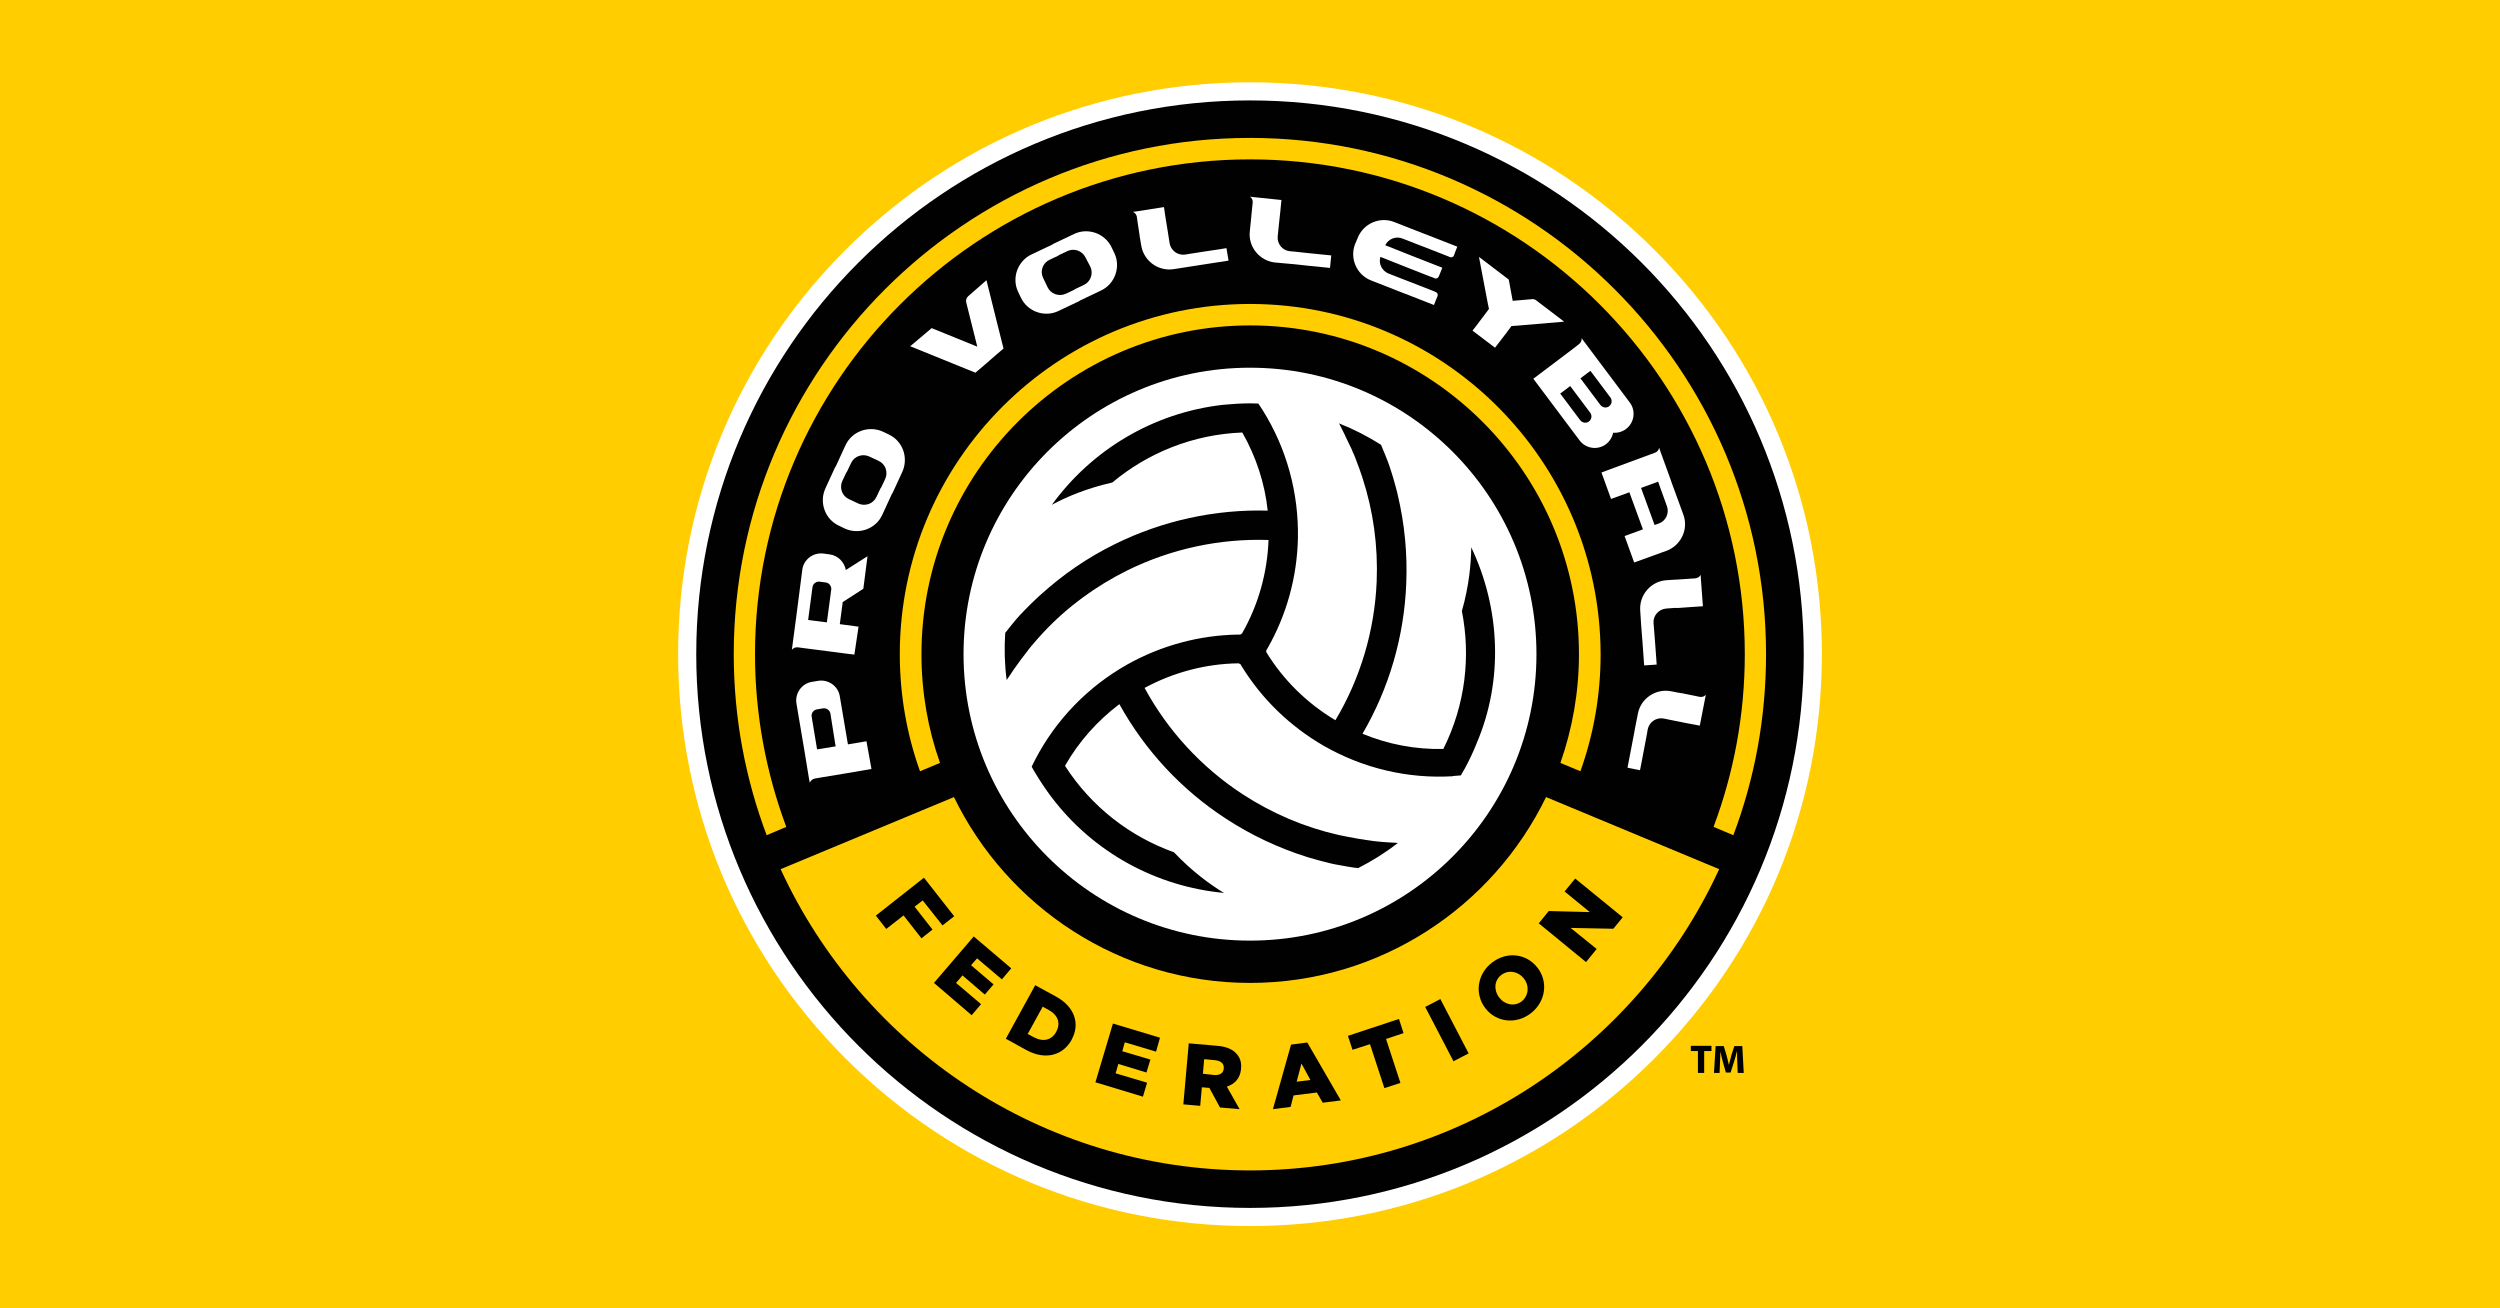 <?xml version="1.0" encoding="UTF-8"?>
<!-- Generator: Adobe Illustrator 28.1.0, SVG Export Plug-In . SVG Version: 6.00 Build 0)  -->
<svg xmlns="http://www.w3.org/2000/svg" xmlns:xlink="http://www.w3.org/1999/xlink" version="1.1" id="Layer_1" x="0px" y="0px" viewBox="0 0 1200 628" style="enable-background:new 0 0 1200 628;" xml:space="preserve">
<style type="text/css">
	.Drop_x0020_Shadow{fill:none;}
	.Round_x0020_Corners_x0020_2_x0020_pt{fill:#FFFFFF;stroke:#231F20;stroke-miterlimit:10;}
	.Live_x0020_Reflect_x0020_X{fill:none;}
	.Bevel_x0020_Soft{fill:url(#SVGID_1_);}
	.Dusk{fill:#FFFFFF;}
	.Foliage_GS{fill:#FFDD00;}
	.Pompadour_GS{fill-rule:evenodd;clip-rule:evenodd;fill:#44ACE1;}
	.st0{fill:#FFCD00;}
	.st1{fill:#FFFFFF;}
	.st2{fill:#010101;}
</style>
<linearGradient id="SVGID_1_" gradientUnits="userSpaceOnUse" x1="443.681" y1="466.264" x2="444.388" y2="466.971">
	<stop offset="0" style="stop-color:#DEDFE3"></stop>
	<stop offset="0.178" style="stop-color:#DADBDF"></stop>
	<stop offset="0.361" style="stop-color:#CECFD3"></stop>
	<stop offset="0.546" style="stop-color:#B9BCBF"></stop>
	<stop offset="0.732" style="stop-color:#9CA0A2"></stop>
	<stop offset="0.918" style="stop-color:#787D7E"></stop>
	<stop offset="1" style="stop-color:#656B6C"></stop>
</linearGradient>
<rect x="-2.5" y="-2.5" class="st0" width="1205" height="633"></rect>
<g>
	<path class="st1" d="M794.1,119.9C742.3,68.1,673.3,39.5,600,39.5s-142.3,28.6-194.1,80.4c-51.8,51.8-80.4,120.8-80.4,194.1   c0,73.3,28.6,142.3,80.4,194.1s120.8,80.4,194.1,80.4s142.3-28.6,194.1-80.4s80.4-120.8,80.4-194.1   C874.5,240.7,845.9,171.7,794.1,119.9"></path>
	<path class="st2" d="M865.8,314c0,146.8-119,265.8-265.8,265.8S334.2,460.8,334.2,314c0-146.8,119-265.8,265.8-265.8   S865.8,167.2,865.8,314"></path>
	<path class="st0" d="M742.1,382.6c-25.6,52.7-79.6,89.2-142.1,89.2c-62.4,0-116.5-36.5-142.1-89.2l-83.2,34.6   C414,502.5,500.2,561.8,600,561.8s186-59.4,225.2-144.6L742.1,382.6z"></path>
	<g>
		<path class="st1" d="M418.3,369.1l-3.4,0.6l-10,1.7l-10.9,1.8l-2.9,0.5c-1.1,0.2-2,1-2.4,2l-0.3-1.5l-0.5-3l-1.7-10.4l-3.9-23.1    c-0.8-4.9,2.5-9.6,7.4-10.4l3-0.5c4.9-0.8,9.6,2.5,10.4,7.4l3.9,23.1l8.9-1.5L418.3,369.1z M398.6,342.5c-0.3-1.6-1.8-2.7-3.5-2.5    l-3,0.5c-1.6,0.3-2.8,1.8-2.5,3.5l2.6,15.7l8.6-1.4l0.3,0L398.6,342.5z"></path>
		<path class="st1" d="M410.1,314.2l-3.4-0.4l-10-1.3l-10.9-1.4l-2.9-0.4c-1.1-0.1-2.2,0.4-2.8,1.2l0.2-1.6l0.4-3l1.4-10.5l3-23.3    c0.6-4.9,5.2-8.4,10.1-7.8l3,0.4c4,0.5,7.1,3.7,7.8,7.5l10.4-6.6l-2,15.6l-9.9,6.4l-1.4,10.6l9,1.2L410.1,314.2z M399,283    c0.2-1.6-1-3.2-2.6-3.4l-3-0.4c-1.6-0.2-3.2,1-3.4,2.6l-2.1,15.8l8.7,1.1l0.3,0L399,283z"></path>
		<path class="st1" d="M428.1,237.1l-4.6,10c-3.1,6.8-11.2,9.7-18,6.6l-2.7-1.3c-6.8-3.1-9.7-11.2-6.6-18l4.6-10l0.2-0.3l0.2-0.3    l4.6-10c3.1-6.8,11.2-9.7,18-6.6l2.7,1.3c6.8,3.1,9.7,11.2,6.6,18l-4.6,10l-0.2,0.3L428.1,237.1z M417.2,219.1    c-3.3-1.5-7.2-0.1-8.7,3.2l-1.9,4l-0.2,0.3l-0.2,0.3l-1.9,4c-1.5,3.3-0.1,7.2,3.2,8.7l4.5,2.1c3.3,1.5,7.2,0.1,8.7-3.2l1.9-4    l0.2-0.3l0.2-0.3l1.9-4c1.5-3.3,0.1-7.2-3.2-8.7L417.2,219.1z"></path>
		<path class="st1" d="M447.2,157.5l21.9,8.9l-5.3-21.2c-0.3-1.1,0.1-2.2,0.9-3l8.8-7.7l5.4,21.7l2.8,11.1l-1.4,1.2l-1.9,1.6l-6.9,6    l-3.3,2.8l-31.3-12.7L447.2,157.5z"></path>
		<path class="st1" d="M517.9,144.6l-9.9,4.7c-6.7,3.2-14.9,0.2-18-6.5l-1.3-2.7c-3.2-6.7-0.2-14.9,6.5-18l9.9-4.7l0.3-0.2l0.3-0.2    l9.9-4.7c6.7-3.2,14.9-0.2,18,6.5l1.3,2.7c3.2,6.7,0.2,14.9-6.5,18l-9.9,4.7l-0.3,0.2L517.9,144.6z M521.1,123.7    c-1.5-3.3-5.5-4.7-8.7-3.2l-4,1.9l-0.3,0.2l-0.3,0.2l-4,1.9c-3.3,1.5-4.7,5.5-3.1,8.7l2.1,4.4c1.5,3.3,5.5,4.7,8.8,3.2l4-1.9    l0.3-0.2l0.3-0.2l4-1.9c3.3-1.5,4.7-5.5,3.2-8.7L521.1,123.7z"></path>
		<path class="st1" d="M560.8,112.8l0.6,3.9c0.6,3.6,3.9,6,7.5,5.5l1.2-0.2l1.2-0.2l6.4-1l8-1.2l3-0.5l0.5,3l0.5,3l-11,1.7l-6.4,1    L571,128l-7.7,1.2c-7.4,1.1-14.3-4-15.5-11.3l-0.5-3l-0.3-1.8l0-0.2l-0.9-5.9l-0.4-2.9c-0.2-1.1-0.9-2-1.9-2.4l1.5-0.2l13.4-2.1    l0.9,6l0.9,5.5L560.8,112.8z"></path>
		<path class="st1" d="M613.7,109.5l-0.4,3.9c-0.4,3.6,2.3,6.9,5.9,7.2l1.2,0.1l1.2,0.1l6.4,0.7l8,0.8l3,0.3l-0.3,3l-0.3,3l-11-1.1    l-6.4-0.7l-1.2-0.1L612,126c-7.4-0.8-12.9-7.5-12.1-14.9l0.3-3l0.2-1.8l0-0.2l0.6-6l0.3-2.9c0.1-1.1-0.4-2.2-1.3-2.8l1.6,0.2    l13.5,1.4l-0.6,6l-0.6,5.5L613.7,109.5z"></path>
		<path class="st1" d="M651.7,114.2c2.7-6.9,10.6-10.4,17.6-7.6l14.3,5.6l2.1,0.8l11,4.3l2.8,1.1l-1.1,2.8l-0.5,1.4    c-0.3,0.8-1.2,1.1-2,0.8l-0.4-0.2l-1-0.4l-11-4.3l-2.1-0.8l-8.2-3.2c-3.2-1.3-6.8,0.2-8.3,3.2l13.6,5.4l13.8,5.4l-1.1,2.8    l-0.6,1.4c-0.3,0.8-1.2,1.2-1.9,0.9l-0.4-0.2l-1-0.4l-0.9-0.3l-2.3-0.9l-7.9-3.1l-13.6-5.4c-1,3.2,0.7,6.7,3.9,8l8.2,3.2l2.1,0.8    l11,4.3l1,0.4l0.4,0.2c0.8,0.3,1.1,1.2,0.8,2l-0.6,1.4l-1.1,2.8l-2.8-1.1l-11-4.3l-2.1-0.8l-14.3-5.6c-6.9-2.7-10.4-10.6-7.6-17.6    L651.7,114.2z"></path>
		<path class="st1" d="M725.5,156.5l-2.2,3l-5.7,7.4l-10.8-8.2l2.1-2.7l5.8-7.7l-0.6-2.9l-4.2-22.1l14.3,10.9l1.9,10.2l9.2-0.8    c0.8-0.1,1.5,0.1,2.1,0.6l13.4,10.2l-22.4,1.9L725.5,156.5z"></path>
		<path class="st1" d="M758,165.1c0.9-0.7,1.3-1.8,1.2-2.8l0.9,1.3l1.8,2.4l1.8,2.4l4.5,6l11.4,15.2l2.7,3.6c3,4,2.2,9.7-1.8,12.7    c-1.8,1.4-4.1,2-6.2,1.8c-0.4,2.1-1.6,4.1-3.4,5.5c-4,3-9.7,2.2-12.7-1.8l-2.7-3.6l-5.7-7.6l-5.7-7.6l-8.1-10.8l19.2-14.5l0.4-0.3    L758,165.1z M751.6,186.9l-2.7,2l9.6,12.8c1,1.3,2.9,1.6,4.2,0.6c1.3-1,1.6-2.9,0.6-4.2l-9.6-12.8L751.6,186.9z M768.2,194.4    c1,1.3,2.9,1.6,4.2,0.6c1.3-1,1.6-2.9,0.6-4.2l-9.6-12.8l-4.8,3.6L768.2,194.4z"></path>
		<path class="st1" d="M796.9,216.4l1,2.8l3.6,9.9l1.2,3.4l5.3,14.5c2.6,7-1.1,14.8-8.1,17.4l-2.8,1l-12.7,4.6l-4.6-12.7l8.8-3.2    l-6.5-17.8l-8.8,3.2l-4.6-12.7l3.2-1.2l9.5-3.5l10.3-3.8l2.7-1c1.1-0.4,1.8-1.3,2-2.4L796.9,216.4z M787.7,234.2l6.5,17.8l2-0.7    c3.4-1.2,5.2-5,3.9-8.4l-3-8.3l-1.2-3.4l-5.7,2.1L787.7,234.2z"></path>
		<path class="st1" d="M803.8,291.8l-4,0.3c-3.6,0.3-6.4,3.4-6.1,7l0.1,1.2l0.1,1.2l0.5,6.4l0.6,8.1l0.2,3l-3,0.2l-3,0.2l-0.8-11.1    l-0.5-6.4l-0.1-1.2l-0.5-7.7c-0.5-7.4,5.1-14,12.6-14.5l3-0.2l1.8-0.1l0.2,0l6-0.4l2.9-0.2c1.1-0.1,2.1-0.8,2.5-1.7l0.1,1.6    l1,13.5l-6,0.4l-5.5,0.4L803.8,291.8z"></path>
		<path class="st1" d="M802.5,345.7l-3.9-0.8c-3.6-0.7-7,1.7-7.7,5.2l-0.2,1.2l-0.2,1.2l-1.2,6.3l-1.5,7.9l-0.6,3l-3-0.6l-3-0.6    l2.1-10.9l1.2-6.3l0.2-1.2l1.5-7.6c1.4-7.3,8.6-12.1,15.9-10.7l3,0.6l1.8,0.3l0.2,0l5.9,1.2l2.9,0.6c1.1,0.2,2.2-0.2,2.9-1    l-0.3,1.5l-2.6,13.3l-5.9-1.1l-5.5-1.1L802.5,345.7z"></path>
	</g>
	<path class="st1" d="M600,176.5c-75.9,0-137.5,61.6-137.5,137.5c0,75.9,61.6,137.5,137.5,137.5S737.5,389.9,737.5,314   C737.5,238.1,675.9,176.5,600,176.5"></path>
	<path class="st2" d="M706.2,262.7c-0.1,7.7-1,18.4-4.5,30.6c4.3,21.8,1.7,45-8.9,66.2c0,0,0,0,0,0c-13.3,0.3-26.5-2.2-38.8-7.3   c12.8-21.9,20-46.7,21-72.1c0.6-14.5-0.8-28.7-4.1-42.6c0.1,0.1-1.7-6.8-2.8-10.2c-0.4-1.1-0.7-2.3-1.1-3.4   c-0.9-2.8-3.2-8.2-3.2-8.2c-0.3-0.7-0.6-1.5-0.9-2.2c-6.3-4-13.1-7.5-20.2-10.3v0c0.1,0.1,0.1,0.2,0.2,0.3c0,0,0.9,1.9,1.4,2.8   c0,0.1,0.1,0.1,0.1,0.2c0.5,0.9,0.9,1.7,1.3,2.6c0,0,0,0.1,0,0.1c0.9,1.8,1.7,3.6,2.5,5.2c0.1,0.2,0.2,0.4,0.3,0.6   c0.3,0.6,0.6,1.3,0.8,1.9c0.2,0.4,0.3,0.7,0.5,1.1c0.2,0.4,0.4,0.8,0.5,1.2c0.2,0.5,0.4,0.9,0.5,1.3c0.1,0.1,0.1,0.3,0.2,0.5l0,0   c1.1,2.8,2.1,5.6,3,8.4c5.2,16,7.5,32.7,6.8,49.8c-1,23.5-7.8,46.4-19.8,66.5c-13.6-8.1-25-19.3-33.2-32.7l0,0l0-0.8l0.6-1l0,0   c9.2-16.1,14.2-34.3,14.6-52.9c0.4-21.8-5.4-43-16.9-61.4l0,0c-0.7-1.1-1.4-2.2-2.1-3.2c-1.3,0-2.5-0.1-3.8-0.1   c-4.4,0-8.8,0.3-13.1,0.7c-33.7,3.8-63.2,21.8-82.2,48c6.8-3.7,16.6-7.9,29-10.7c17-14.2,38.7-23.1,62.4-24c0,0,0,0,0,0   c6.6,11.6,10.8,24.3,12.2,37.5c-25.3-0.7-50.5,4.8-73.4,16.1c-13,6.4-24.8,14.5-35.4,24.1c0-0.1-5.1,4.7-7.6,7.3   c-0.8,0.9-1.7,1.7-2.5,2.6c-2,2.1-5.6,6.7-5.6,6.7c-0.5,0.6-1,1.2-1.5,1.9c-0.5,7.5-0.3,15.1,0.7,22.6v0c0.1-0.1,0.1-0.2,0.2-0.3   c0,0,1.2-1.7,1.8-2.6c0-0.1,0.1-0.1,0.1-0.2c0.5-0.8,1.1-1.6,1.6-2.4c0,0,0-0.1,0.1-0.1c1.2-1.7,2.3-3.2,3.4-4.7   c0.1-0.2,0.3-0.3,0.4-0.5c0.4-0.6,0.9-1.1,1.3-1.7c0.3-0.3,0.5-0.6,0.7-0.9c0.3-0.4,0.6-0.7,0.8-1.1c0.3-0.4,0.6-0.8,0.9-1.1   c0.1-0.1,0.2-0.3,0.3-0.4l0,0c1.9-2.3,3.9-4.5,5.9-6.7c11.5-12.3,25.1-22.3,40.4-29.9c21.1-10.4,44.5-15.4,67.8-14.6   c-0.6,15.8-4.9,31.2-12.7,44.8l-0.8,0.6h-1.2c-18.5,0.3-36.7,5.2-53,14.3c-19,10.7-34.3,26.5-44.3,45.7l0,0   c-0.6,1.1-1.2,2.3-1.7,3.4c0.6,1.1,1.2,2.2,1.9,3.3c2.3,3.8,4.7,7.4,7.3,10.9c20.4,27.2,50.9,43.4,83.1,46.4   c-6.6-4-15.3-10.3-24-19.5c-20.9-7.5-39.5-21.6-52.3-41.5c0,0,0,0,0,0c6.6-11.6,15.5-21.6,26.1-29.6c12.3,22.2,29.8,41.1,51.2,55   c12.1,7.9,25.1,14,38.7,18.3c-0.1,0,6.7,2,10.2,2.8c1.2,0.3,2.3,0.6,3.5,0.8c2.8,0.6,8.6,1.5,8.6,1.5c0.8,0.1,1.6,0.2,2.4,0.3   c6.7-3.4,13.1-7.4,19.1-12.1h0c-0.1,0-0.2,0-0.4,0c0,0-2.1-0.2-3.1-0.2c-0.1,0-0.2,0-0.2,0c-1-0.1-1.9-0.1-2.9-0.2c0,0-0.1,0-0.1,0   c-2-0.2-3.9-0.3-5.8-0.6c-0.2,0-0.4-0.1-0.6-0.1c-0.7-0.1-1.4-0.2-2.1-0.3c-0.4-0.1-0.8-0.1-1.2-0.2c-0.4-0.1-0.9-0.1-1.3-0.2   c-0.5-0.1-1-0.1-1.4-0.2c-0.2,0-0.3-0.1-0.5-0.1v0c-3-0.5-5.9-1.1-8.8-1.7c-16.4-3.7-31.9-10.3-46.2-19.6   c-19.7-12.9-35.9-30.5-47-51c13.9-7.5,29.4-11.6,45.1-11.8l0.9,0.4l0.6,1c9.7,15.8,23.3,28.9,39.4,38.2   c18.9,10.8,40.3,15.9,62,14.6l0-0.1c1.3-0.1,2.6-0.2,3.8-0.3c0.6-1.1,1.3-2.2,1.9-3.3c2.1-3.9,4-7.8,5.6-11.9   C721.8,326.5,720.1,291.9,706.2,262.7"></path>
	<path class="st0" d="M377.4,396.9c-9.6-25.8-15-53.7-15-82.9C362.5,183,469,76.5,600,76.5S837.5,183,837.5,314   c0,29.1-5.3,57.1-15,82.9l9.5,4c10.2-27,15.7-56.3,15.7-86.9c0-136.7-111.2-247.8-247.8-247.8S352.2,177.3,352.2,314   c0,30.6,5.6,59.8,15.8,86.9L377.4,396.9z"></path>
	<path class="st0" d="M600,145.9c-92.7,0-168.1,75.4-168.1,168.1c0,19.7,3.4,38.6,9.7,56.2l9.6-4c-5.8-16.4-8.9-33.9-8.9-52.2   c0-87,70.8-157.8,157.8-157.8c87,0,157.8,70.8,157.8,157.8c0,18.3-3.2,35.9-8.9,52.2l9.6,4c6.3-17.6,9.7-36.5,9.7-56.2   C768.1,221.3,692.7,145.9,600,145.9"></path>
	<g>
		<polygon class="st2" points="443.5,421.3 458,439.8 452.4,444.2 442.9,432.2 439,435.2 447.6,446.2 442.3,450.4 433.7,439.4     425.4,445.9 420.4,439.5   "></polygon>
		<polygon class="st2" points="467.4,449.5 485.4,464.8 480.9,470.1 469,460 466.1,463.3 476.9,472.5 472.7,477.4 462,468.2     458.9,471.8 470.9,482 466.4,487.3 448.3,471.8   "></polygon>
		<path class="st2" d="M496.9,472.9l9.9,5.4c9.2,5,11.7,13.3,7.6,20.7l0,0.1c-4.1,7.4-12.5,10-21.8,4.9l-9.8-5.4L496.9,472.9z     M496.3,497.9c4.3,2.3,8.4,1.5,10.7-2.6l0-0.1c2.3-4.1,0.7-8.1-3.6-10.4l-2.9-1.6l-7.2,13.1L496.3,497.9z"></path>
		<polygon class="st2" points="534.2,491.3 556.8,498.1 554.9,504.8 539.9,500.3 538.7,504.6 552.2,508.6 550.3,514.8 536.8,510.7     535.5,515.2 550.6,519.7 548.6,526.4 525.8,519.5   "></polygon>
		<path class="st2" d="M570.6,500.8l13.8,1.2c4.5,0.4,7.5,1.8,9.3,4c1.6,1.8,2.3,4.2,2,7l0,0.1c-0.4,4.5-3,7.2-6.8,8.5l6.1,10.8    l-9.4-0.8l-5.1-9.4l-3.6-0.3l-0.8,8.9l-8.1-0.7L570.6,500.8z M582.8,516c2.8,0.2,4.5-1,4.6-3.1l0-0.1c0.2-2.3-1.4-3.6-4.1-3.9    l-5.3-0.5l-0.6,7L582.8,516z"></path>
		<path class="st2" d="M619.7,501.4l7.8-1l16.1,27.8l-8.7,1.1l-2.8-4.9l-11.2,1.4l-1.4,5.5l-8.5,1.1L619.7,501.4z M629,518.4    l-4.3-7.9l-2.3,8.7L629,518.4z"></path>
		<polygon class="st2" points="657.6,501.2 649.2,503.9 647,497.2 671.5,489.1 673.7,495.9 665.3,498.7 672.2,519.8 664.5,522.3       "></polygon>
		
			<rect x="690.4" y="479.4" transform="matrix(0.887 -0.462 0.462 0.887 -149.775 377.07)" class="st2" width="8.2" height="29.4"></rect>
		<path class="st2" d="M713,484L713,484c-5.2-6.7-4.1-16.3,3.1-21.9c7.2-5.6,16.6-4.4,21.8,2.3l0.1,0.1c5.2,6.7,4,16.2-3.1,21.8    C727.7,491.9,718.2,490.7,713,484 M731.5,469.7L731.5,469.7c-2.7-3.4-7.3-4.4-10.9-1.7c-3.5,2.7-3.6,7.4-1,10.8l0.1,0.1    c2.6,3.4,7.3,4.4,10.8,1.7C733.9,477.7,734.1,473,731.5,469.7"></path>
		<polygon class="st2" points="738.6,443.2 743.4,437.3 763.1,437.8 751,427.9 756.1,421.7 778.9,440.3 774.4,445.8 753.9,445.4     766.4,455.5 761.3,461.8   "></polygon>
	</g>
	<g>
		<polygon class="st2" points="815,504.5 811.6,504.5 811.6,502 821.5,502 821.5,504.5 818,504.5 818,515 815,515   "></polygon>
		<path class="st2" d="M833.9,510c-0.1-1.6-0.1-3.4-0.1-5.3h-0.1c-0.4,1.7-0.9,3.5-1.4,5l-1.6,5.1h-2.3l-1.4-5    c-0.4-1.5-0.9-3.4-1.2-5.1h0c-0.1,1.7-0.1,3.7-0.2,5.4l-0.2,4.9h-2.7l0.8-12.9h3.9l1.3,4.3c0.4,1.5,0.8,3.1,1.1,4.6h0.1    c0.4-1.5,0.8-3.2,1.2-4.6l1.4-4.3h3.8L837,515h-2.9L833.9,510z"></path>
	</g>
</g>
</svg>
